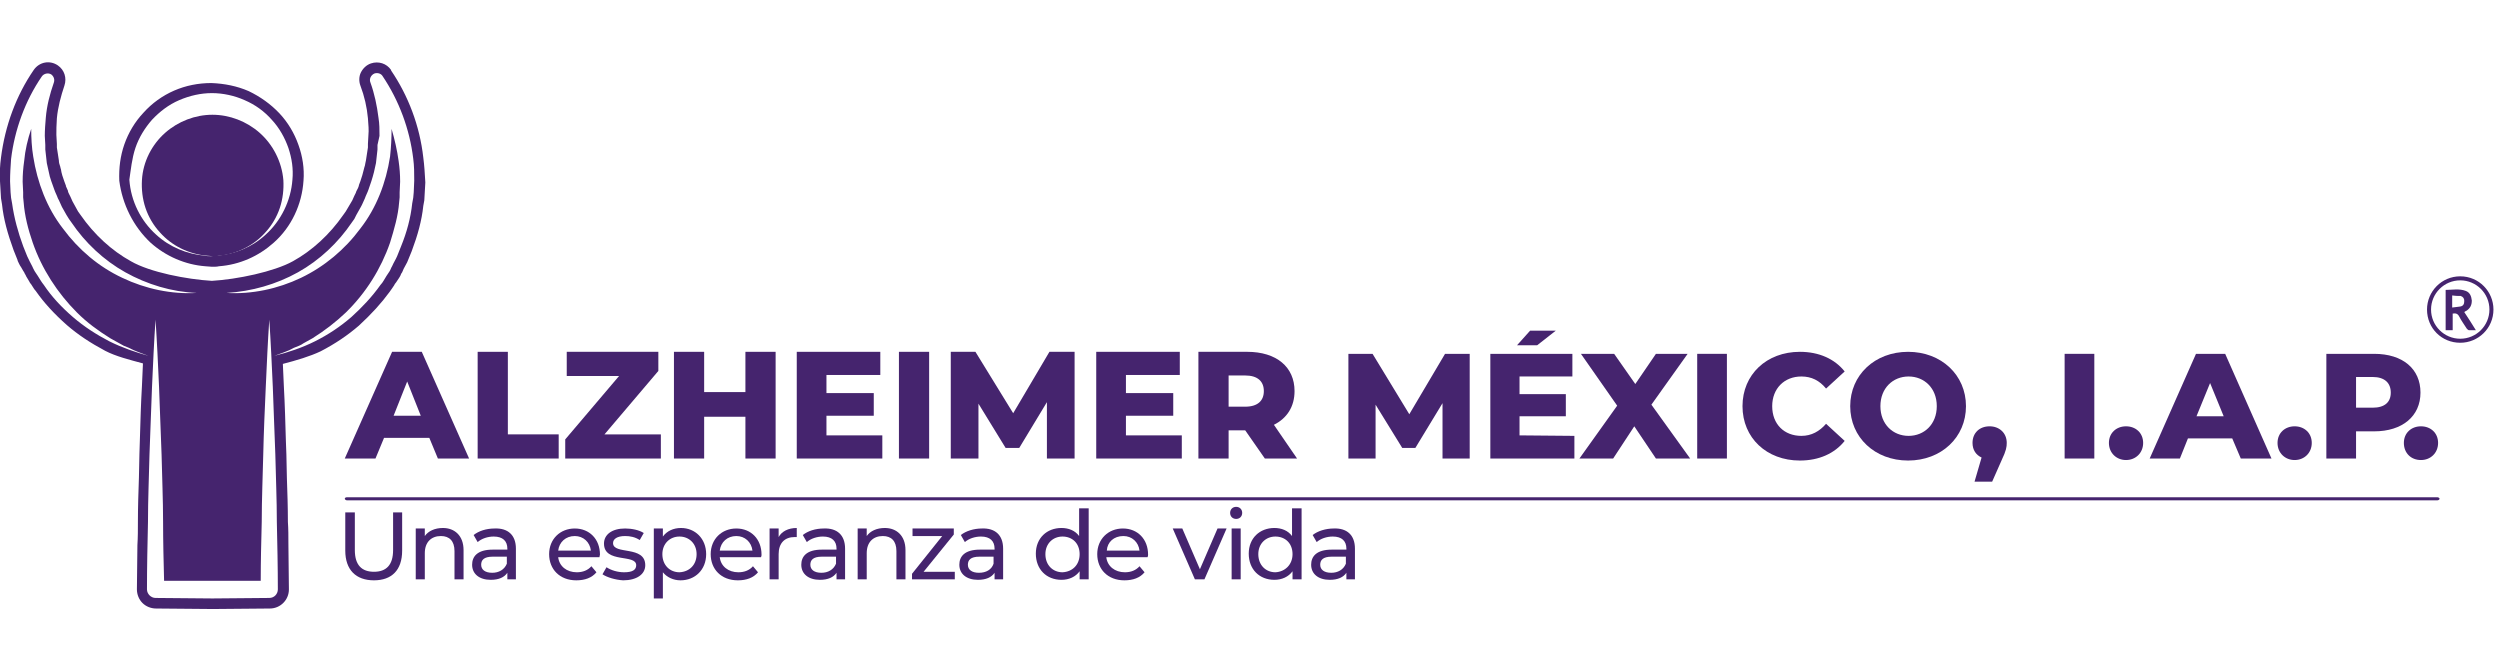 <?xml version="1.0" encoding="utf-8"?>
<!-- Generator: Adobe Illustrator 23.0.0, SVG Export Plug-In . SVG Version: 6.00 Build 0)  -->
<svg version="1.1" id="Layer_1" xmlns="http://www.w3.org/2000/svg" xmlns:xlink="http://www.w3.org/1999/xlink" x="0px" y="0px"
	 viewBox="0 0 496.7 132.6" style="enable-background:new 0 0 496.7 132.6;" xml:space="preserve">
<style type="text/css">
	.st0{fill:#45246E;}
	.st1{fill:#B33233;}
	.st2{fill:#8F8F8F;}
	.st3{fill:#8E8E8E;}
	.st4{fill:#2F4063;}
	.st5{fill:#403F40;}
	.st6{fill:#3C4D79;}
</style>
<g>
	<g>
		<g>
			<path class="st0" d="M85.3,87h-9l-1.7,4.1h-6.1l9.4-21.2h5.9l9.4,21.2H87L85.3,87z M83.6,82.6l-2.7-6.8l-2.7,6.8H83.6z"/>
			<polygon class="st0" points="94.9,69.9 100.9,69.9 100.9,86.3 111,86.3 111,91.1 94.9,91.1 			"/>
			<polygon class="st0" points="131.3,86.3 131.3,91.1 112.3,91.1 112.3,87.3 123,74.7 112.6,74.7 112.6,69.9 130.8,69.9 
				130.8,73.7 120.1,86.3 			"/>
			<polygon class="st0" points="154.1,69.9 154.1,91.1 148.1,91.1 148.1,82.8 139.9,82.8 139.9,91.1 133.9,91.1 133.9,69.9 
				139.9,69.9 139.9,77.9 148.1,77.9 148.1,69.9 			"/>
			<polygon class="st0" points="175.3,86.5 175.3,91.1 158.3,91.1 158.3,69.9 174.9,69.9 174.9,74.5 164.2,74.5 164.2,78.1 
				173.6,78.1 173.6,82.6 164.2,82.6 164.2,86.5 			"/>
			<rect x="178.6" y="69.9" class="st0" width="6" height="21.2"/>
			<polygon class="st0" points="208,91.1 208,79.9 202.5,89 199.8,89 194.4,80.2 194.4,91.1 188.9,91.1 188.9,69.9 193.8,69.9 
				201.3,82.1 208.5,69.9 213.5,69.9 213.5,91.1 			"/>
			<polygon class="st0" points="234.8,86.5 234.8,91.1 217.8,91.1 217.8,69.9 234.4,69.9 234.4,74.5 223.7,74.5 223.7,78.1 
				233.1,78.1 233.1,82.6 223.7,82.6 223.7,86.5 			"/>
			<path class="st0" d="M247.4,85.5h-3.3v5.6h-6V69.9h9.7c5.8,0,9.4,3,9.4,7.8c0,3.1-1.5,5.4-4.1,6.7l4.6,6.7h-6.4L247.4,85.5z
				 M247.4,74.6h-3.3v6.2h3.3c2.5,0,3.7-1.2,3.7-3.1C251.1,75.8,249.9,74.6,247.4,74.6"/>
			<polygon class="st0" points="286.6,91.1 286.6,80.1 281.2,89 278.6,89 273.3,80.4 273.3,91.1 267.9,91.1 267.9,70.3 272.7,70.3 
				280,82.3 287.1,70.3 292,70.3 292,91.1 			"/>
			<path class="st0" d="M312.8,86.6v4.5h-16.7V70.3h16.3v4.5h-10.5v3.5h9.2v4.4h-9.2v3.8L312.8,86.6L312.8,86.6z M305.4,68.6h-4
				l2.6-2.9h5.1L305.4,68.6z"/>
			<polygon class="st0" points="329,91.1 324.7,84.7 320.5,91.1 313.8,91.1 321.3,80.6 314.1,70.3 320.7,70.3 324.9,76.3 329,70.3 
				335.3,70.3 328.1,80.4 335.8,91.1 			"/>
			<rect x="337.2" y="70.3" class="st0" width="5.9" height="20.8"/>
			<path class="st0" d="M346.2,80.7c0-6.3,4.8-10.8,11.4-10.8c3.8,0,6.9,1.4,8.9,3.9l-3.7,3.4c-1.3-1.6-2.9-2.4-4.9-2.4
				c-3.4,0-5.8,2.4-5.8,5.9c0,3.6,2.4,5.9,5.8,5.9c2,0,3.6-0.9,4.9-2.4l3.7,3.4c-2,2.5-5.1,3.9-8.9,3.9
				C351,91.5,346.2,87,346.2,80.7"/>
			<path class="st0" d="M367.6,80.7c0-6.2,4.9-10.8,11.5-10.8s11.5,4.6,11.5,10.8c0,6.2-4.9,10.8-11.5,10.8S367.6,86.9,367.6,80.7
				 M384.8,80.7c0-3.6-2.5-5.9-5.6-5.9s-5.6,2.3-5.6,5.9s2.5,5.9,5.6,5.9S384.8,84.3,384.8,80.7"/>
			<path class="st0" d="M398.7,88c0,0.8-0.1,1.5-1,3.4l-1.9,4.3h-3.5l1.4-4.8c-1.1-0.5-1.8-1.5-1.8-2.9c0-2,1.4-3.3,3.4-3.3
				C397.2,84.7,398.7,86,398.7,88"/>
			<rect x="410.2" y="70.3" class="st0" width="5.9" height="20.8"/>
			<path class="st0" d="M419,88c0-2,1.5-3.3,3.4-3.3s3.4,1.3,3.4,3.3s-1.5,3.4-3.4,3.4S419,90,419,88"/>
			<path class="st0" d="M443.5,87.1h-8.8l-1.6,4h-6l9.2-20.8h5.8l9.2,20.8h-6.1L443.5,87.1z M441.8,82.7l-2.7-6.6l-2.7,6.6H441.8z"
				/>
			<path class="st0" d="M452.5,88c0-2,1.5-3.3,3.4-3.3s3.4,1.3,3.4,3.3s-1.5,3.4-3.4,3.4S452.5,90,452.5,88"/>
			<path class="st0" d="M477.6,88c0-2,1.5-3.3,3.4-3.3s3.4,1.3,3.4,3.3s-1.5,3.4-3.4,3.4C479,91.4,477.6,90,477.6,88"/>
			<path class="st0" d="M480.9,78c0,4.7-3.6,7.7-9.2,7.7h-3.6v5.4h-5.9V70.3h9.5C477.4,70.3,480.9,73.3,480.9,78 M475,78
				c0-1.9-1.2-3.1-3.6-3.1h-3.3V81h3.3C473.8,81,475,79.9,475,78"/>
			<path class="st0" d="M68.6,109.4v-7.6h1.9v7.5c0,3,1.4,4.3,3.8,4.3s3.8-1.3,3.8-4.3v-7.5h1.8v7.6c0,3.9-2.1,5.9-5.6,5.9
				C70.7,115.3,68.6,113.2,68.6,109.4"/>
			<path class="st0" d="M92.1,109.3v5.8h-1.8v-5.6c0-2-1-3-2.7-3c-1.9,0-3.2,1.2-3.2,3.4v5.2h-1.8V105h1.8v1.5c0.7-1,2-1.6,3.6-1.6
				C90.3,104.9,92.1,106.4,92.1,109.3"/>
			<path class="st0" d="M102.5,109v6.1h-1.7v-1.3c-0.6,0.9-1.7,1.4-3.3,1.4c-2.3,0-3.7-1.2-3.7-3c0-1.6,1-3,4.1-3h2.9V109
				c0-1.5-0.9-2.4-2.7-2.4c-1.2,0-2.4,0.4-3.2,1.1l-0.8-1.4c1-0.8,2.5-1.3,4.2-1.3C100.9,104.9,102.5,106.3,102.5,109 M100.7,112
				v-1.4h-2.8c-1.8,0-2.3,0.7-2.3,1.6c0,1,0.8,1.6,2.2,1.6C99.1,113.8,100.2,113.2,100.7,112"/>
			<path class="st0" d="M119.1,110.7h-8.2c0.2,1.8,1.7,3,3.7,3c1.2,0,2.2-0.4,2.9-1.2l1,1.2c-0.9,1.1-2.3,1.6-4,1.6
				c-3.3,0-5.4-2.2-5.4-5.2s2.2-5.1,5.1-5.1s5,2.1,5,5.2C119.2,110.3,119.1,110.5,119.1,110.7 M110.9,109.4h6.5
				c-0.2-1.7-1.5-2.9-3.2-2.9C112.4,106.5,111.1,107.7,110.9,109.4"/>
			<path class="st0" d="M119.7,114.1l0.8-1.4c0.9,0.6,2.2,1,3.5,1c1.7,0,2.4-0.5,2.4-1.4c0-2.3-6.4-0.3-6.4-4.3c0-1.8,1.6-3,4.2-3
				c1.3,0,2.8,0.3,3.7,0.9l-0.8,1.4c-0.9-0.6-1.9-0.8-2.9-0.8c-1.6,0-2.4,0.6-2.4,1.4c0,2.4,6.4,0.4,6.4,4.4c0,1.8-1.7,3-4.4,3
				C122.2,115.2,120.6,114.7,119.7,114.1"/>
			<path class="st0" d="M140.3,110.1c0,3.1-2.2,5.2-5.1,5.2c-1.4,0-2.7-0.6-3.5-1.6v5.2h-1.8V105h1.8v1.6c0.8-1.1,2.1-1.7,3.6-1.7
				C138.1,104.9,140.3,107,140.3,110.1 M138.4,110.1c0-2.1-1.5-3.5-3.4-3.5s-3.4,1.4-3.4,3.5c0,2.2,1.5,3.6,3.4,3.6
				C137,113.6,138.4,112.2,138.4,110.1"/>
			<path class="st0" d="M151.2,110.7H143c0.2,1.8,1.7,3,3.7,3c1.2,0,2.2-0.4,2.9-1.2l1,1.2c-0.9,1.1-2.3,1.6-4,1.6
				c-3.3,0-5.4-2.2-5.4-5.2s2.2-5.1,5.1-5.1c2.9,0,5,2.1,5,5.2C151.3,110.3,151.3,110.5,151.2,110.7 M143,109.4h6.5
				c-0.2-1.7-1.5-2.9-3.2-2.9C144.5,106.5,143.2,107.7,143,109.4"/>
			<path class="st0" d="M158.3,104.9v1.8c-0.2,0-0.3,0-0.4,0c-2,0-3.2,1.2-3.2,3.4v5h-1.8V105h1.8v1.7
				C155.3,105.6,156.6,104.9,158.3,104.9"/>
			<path class="st0" d="M167.9,109v6.1h-1.7v-1.3c-0.6,0.9-1.7,1.4-3.3,1.4c-2.3,0-3.7-1.2-3.7-3c0-1.6,1-3,4.1-3h2.9V109
				c0-1.5-0.9-2.4-2.7-2.4c-1.2,0-2.4,0.4-3.2,1.1l-0.8-1.4c1-0.8,2.5-1.3,4.2-1.3C166.3,104.9,167.9,106.3,167.9,109 M166.1,112
				v-1.4h-2.8c-1.8,0-2.3,0.7-2.3,1.6c0,1,0.8,1.6,2.2,1.6C164.5,113.8,165.6,113.2,166.1,112"/>
			<path class="st0" d="M179.9,109.3v5.8h-1.8v-5.6c0-2-1-3-2.7-3c-1.9,0-3.2,1.2-3.2,3.4v5.2h-1.8V105h1.8v1.5c0.7-1,2-1.6,3.6-1.6
				C178.1,104.9,179.9,106.4,179.9,109.3"/>
			<polygon class="st0" points="189.7,113.6 189.7,115.1 181.2,115.1 181.2,114 187.2,106.5 181.3,106.5 181.3,105 189.5,105 
				189.5,106.2 183.5,113.6 			"/>
			<path class="st0" d="M199.3,109v6.1h-1.7v-1.3c-0.6,0.9-1.7,1.4-3.3,1.4c-2.3,0-3.7-1.2-3.7-3c0-1.6,1-3,4.1-3h2.9V109
				c0-1.5-0.9-2.4-2.7-2.4c-1.2,0-2.4,0.4-3.2,1.1l-0.8-1.4c1-0.8,2.6-1.3,4.2-1.3C197.7,104.9,199.3,106.3,199.3,109 M197.4,112
				v-1.4h-2.8c-1.8,0-2.3,0.7-2.3,1.6c0,1,0.8,1.6,2.2,1.6C195.9,113.8,197,113.2,197.4,112"/>
			<path class="st0" d="M216.3,101v14.1h-1.8v-1.6c-0.8,1.1-2.1,1.7-3.6,1.7c-3,0-5.1-2.1-5.1-5.2s2.2-5.1,5.1-5.1
				c1.4,0,2.7,0.5,3.5,1.6V101H216.3z M214.5,110.1c0-2.2-1.5-3.5-3.4-3.5s-3.4,1.4-3.4,3.5c0,2.2,1.5,3.6,3.4,3.6
				C213.1,113.6,214.5,112.2,214.5,110.1"/>
			<path class="st0" d="M228,110.7h-8.2c0.2,1.8,1.7,3,3.7,3c1.2,0,2.2-0.4,2.9-1.2l1,1.2c-0.9,1.1-2.3,1.6-4,1.6
				c-3.3,0-5.4-2.2-5.4-5.2s2.2-5.1,5.1-5.1c2.9,0,5,2.1,5,5.2C228.1,110.3,228.1,110.5,228,110.7 M219.9,109.4h6.5
				c-0.2-1.7-1.5-2.9-3.2-2.9C221.3,106.5,220,107.7,219.9,109.4"/>
			<polygon class="st0" points="243.7,105 239.3,115.1 237.4,115.1 233,105 234.9,105 238.4,113.1 241.9,105 			"/>
			<path class="st0" d="M244.4,101.9c0-0.7,0.5-1.2,1.2-1.2s1.2,0.5,1.2,1.2s-0.5,1.2-1.2,1.2S244.4,102.6,244.4,101.9 M244.7,105
				h1.8v10.1h-1.8V105z"/>
			<path class="st0" d="M258.6,101v14.1h-1.8v-1.6c-0.8,1.1-2.1,1.7-3.6,1.7c-3,0-5.1-2.1-5.1-5.2s2.2-5.1,5.1-5.1
				c1.4,0,2.7,0.5,3.5,1.6V101H258.6z M256.8,110.1c0-2.2-1.5-3.5-3.4-3.5s-3.4,1.4-3.4,3.5c0,2.2,1.5,3.6,3.4,3.6
				C255.3,113.6,256.8,112.2,256.8,110.1"/>
			<path class="st0" d="M269.2,109v6.1h-1.7v-1.3c-0.6,0.9-1.7,1.4-3.3,1.4c-2.3,0-3.7-1.2-3.7-3c0-1.6,1-3,4.1-3h2.9V109
				c0-1.5-0.9-2.4-2.7-2.4c-1.2,0-2.4,0.4-3.2,1.1l-0.8-1.4c1-0.8,2.6-1.3,4.2-1.3C267.6,104.9,269.2,106.3,269.2,109 M267.4,112
				v-1.4h-2.8c-1.8,0-2.3,0.7-2.3,1.6c0,1,0.8,1.6,2.2,1.6C265.8,113.8,266.9,113.2,267.4,112"/>
			<path class="st0" d="M52.7,46.2c1.3-1.4,2.3-3.1,2.9-4.9c0.6-1.8,0.8-3.7,0.7-5.5c-0.3-3.7-2.1-7.1-4.7-9.4
				c-2.6-2.3-6-3.6-9.4-3.6s-6.8,1.3-9.4,3.6s-4.4,5.7-4.6,9.4c-0.1,1.8,0.1,3.7,0.7,5.5s1.6,3.5,2.9,4.9c2.3,2.6,5.7,4.3,9.3,4.6
				c0.4,0,0.8,0.1,1.2,0.1s0.8,0,1.2-0.1C47,50.5,50.4,48.8,52.7,46.2"/>
			<path class="st0" d="M29.9,48.2c3,2.7,6.9,4.4,10.9,4.7c0.4,0,0.9,0.1,1.3,0.1c0,0,0,0,0.1,0c0.5,0,0.9,0,1.3-0.1
				c4.1-0.3,7.9-2,10.9-4.7c3.5-3.1,5.6-7.6,5.9-12.3c0.2-2.4-0.2-4.9-1-7.1c-0.8-2.3-2.1-4.5-3.8-6.3c-1.7-1.8-3.8-3.3-6.1-4.4
				c-2.3-1-4.8-1.5-7.4-1.6c-2.6,0-5.1,0.5-7.4,1.5c-2.3,1-4.4,2.5-6.1,4.4c-1.7,1.8-3,4-3.8,6.3s-1.1,4.7-1,7.2
				C24.3,40.6,26.5,45,29.9,48.2 M26.9,29.4c0.7-2.1,1.9-4,3.3-5.6c1.5-1.6,3.3-3,5.4-3.9s4.3-1.4,6.5-1.4s4.5,0.5,6.5,1.4
				c2.1,0.9,3.9,2.2,5.4,3.9c1.5,1.6,2.6,3.6,3.3,5.6c0.7,2.1,1,4.2,0.8,6.3c-0.3,4.2-2.3,8.2-5.3,10.9c-2.7,2.5-6.1,3.9-9.7,4.2
				c-0.4,0-0.8,0.1-1.2,0.1s-0.8,0-1.2-0.1c-3.5-0.3-7-1.7-9.7-4.2c-3-2.7-5-6.6-5.3-10.9C26,33.7,26.2,31.5,26.9,29.4"/>
			<path class="st0" d="M84.1,31.3L84.1,31.3C83.4,25,81.1,19,77.7,14v-0.1c-0.9-1.3-2.5-1.8-4-1.3c-0.9,0.3-1.6,1-2,1.8
				s-0.4,1.8-0.1,2.6c0.8,2.1,1.3,4.3,1.5,6.5c0.1,1.3,0.2,2.4,0.1,3.3l-0.1,1.8c0,0.1,0,0.3,0,0.4s0,0.2,0,0.3l-0.4,2.6
				c-0.1,0.3-0.1,0.6-0.2,1c-0.1,0.2-0.1,0.4-0.2,0.7c-0.2,0.8-0.4,1.6-0.7,2.4c-0.1,0.3-0.2,0.5-0.3,0.8v0.1
				c-0.1,0.3-0.2,0.6-0.4,0.9c-0.1,0.2-0.2,0.4-0.2,0.5c-0.1,0.2-0.2,0.4-0.3,0.6c-0.1,0.3-0.3,0.6-0.4,0.9L68.7,42l-0.5,0.7
				c-2.7,3.9-6.2,7.1-10,9.2c-3.8,2.1-11.1,3.6-16.1,3.9c-5-0.3-12.3-1.7-16.1-3.9c-3.8-2.1-7.3-5.3-10-9.2L15.5,42l-1.1-2
				c-0.1-0.3-0.3-0.6-0.4-0.9c-0.1-0.2-0.2-0.4-0.3-0.6c-0.1-0.2-0.2-0.4-0.2-0.6c-0.1-0.3-0.3-0.6-0.4-0.9v-0.1
				c-0.1-0.3-0.2-0.5-0.3-0.8c-0.3-0.8-0.6-1.7-0.7-2.5c-0.1-0.2-0.1-0.5-0.2-0.7c-0.1-0.3-0.2-0.6-0.2-1l-0.4-2.6
				c0-0.1,0-0.2,0-0.4c0-0.1,0-0.3,0-0.3l-0.1-1.8c0-0.9,0-2,0.1-3.3c0.2-2.2,0.8-4.4,1.5-6.5c0.5-1.5,0-3.1-1.3-4
				c-1.6-1.1-3.7-0.7-4.8,0.9C3.2,19,1,25,0.2,31.3C0,32.8-0.1,34.4,0,36l0.2,3.4l0.2,1.2c0.3,2.9,1.1,5.8,2.3,9.1l0.8,2v0.1
				c0.2,0.4,0.4,0.9,0.7,1.3l0.4,0.7c0.1,0.1,0.1,0.2,0.2,0.3c0.1,0.3,0.3,0.5,0.4,0.8l0.6,1c0.1,0.2,0.2,0.4,0.4,0.6
				c0.3,0.4,0.5,0.9,0.9,1.3c1.6,2.3,3.6,4.5,6.2,6.8c2.2,1.9,4.6,3.5,7.6,5.1c2.1,1.1,4.9,1.8,7.5,2.5c-0.1,1.5-0.1,3-0.2,4.5
				c-0.2,3.4-0.3,6.9-0.4,10.3l-0.1,3.2c0,1.6-0.1,3.2-0.1,4.7c-0.1,2.9-0.2,5.8-0.2,8.7c0,1.6,0,3.1-0.1,4.7c0,2.9-0.1,5.8-0.1,8.8
				c0,1,0.4,2,1.1,2.7s1.7,1.1,2.7,1.1l11.3,0.1l11.3-0.1c2.1,0,3.8-1.7,3.8-3.8c0-3-0.1-6.1-0.1-9.1c0-1.5,0-2.9-0.1-4.3
				c0-2.9-0.1-5.9-0.2-8.7c0-1.6-0.1-3.1-0.1-4.7l-0.1-2.7c-0.1-3.5-0.2-7.2-0.4-10.8c-0.1-1.5-0.1-3-0.2-4.5
				c2.7-0.7,5.4-1.5,7.5-2.5c2.9-1.5,5.4-3.2,7.6-5.1c2.5-2.3,4.5-4.5,6.1-6.7c0.4-0.5,0.6-0.9,0.9-1.3c0.1-0.2,0.2-0.4,0.4-0.6
				l0.6-0.9c0.2-0.3,0.3-0.5,0.4-0.8c0.1-0.1,0.1-0.2,0.2-0.3l0.3-0.7c0.2-0.4,0.5-0.9,0.7-1.3l0.9-2.2c1.2-3.2,2-6.1,2.3-9l0.2-1.1
				l0.2-3.5v-0.1C84.4,34.4,84.3,32.8,84.1,31.3 M21.7,67.8c-2.5-1.3-5-2.9-7.2-4.8c-2.2-1.9-4.2-4-5.8-6.4
				c-0.5-0.6-0.8-1.2-1.2-1.8l-0.6-0.9c-0.2-0.3-0.3-0.6-0.5-1c-0.3-0.6-0.7-1.3-1-2l-0.8-2c-1-2.7-1.8-5.6-2.2-8.5l-0.2-1.1
				l-0.1-1.1L2,36c0-1.5,0.1-2.9,0.2-4.4C2.9,25.8,5,20,8.3,15.2l0,0c0.4-0.6,1.3-0.8,1.9-0.4c0.5,0.4,0.7,1,0.5,1.6
				c-0.8,2.3-1.4,4.6-1.6,7C9,24.6,8.9,25.8,8.9,27L9,28.8c0,0.3,0,0.6,0,0.9l0.1,0.9l0.2,1.8c0.1,0.6,0.3,1.2,0.4,1.8
				c0.2,1.2,0.7,2.3,1.1,3.5c0.2,0.6,0.5,1.1,0.7,1.7c0.3,0.5,0.5,1.1,0.8,1.7l0.9,1.6l0.5,0.8l0.5,0.7c2.7,4,6.4,7.5,10.7,9.9
				s9.2,3.9,14.2,4.1c-5,0.3-10.2-0.8-14.8-3c-4.7-2.2-8.7-5.6-11.8-9.8c-3.2-4.1-5.1-9.2-5.9-14.3c-0.3-1.8-0.4-3.7-0.4-5.5
				C5.5,27.7,5,29.8,4.8,32c-0.2,1.4-0.3,2.7-0.3,4.1l0.1,2.1v1l0.1,1c0.2,2.7,0.9,5.4,1.8,8c1.8,5.2,4.9,10,8.8,13.9
				c2,2,4.2,3.6,6.6,5.1l1.8,1c0.3,0.2,0.6,0.3,0.9,0.5l1,0.4c1.3,0.7,2.6,1.1,3.9,1.6C27,70,24.3,69.1,21.7,67.8 M53.5,118.8
				L53.5,118.8l-11.3,0.1l-11.3-0.1l0,0c-0.9,0-1.7-0.8-1.7-1.7c0-4.5,0.1-9,0.2-13.4c0-4.5,0.2-9,0.3-13.4c0.2-4.5,0.3-9,0.5-13.4
				c0.2-4.5,0.4-9,0.7-13.4c0.3,4.5,0.5,9,0.7,13.4c0.2,4.5,0.3,9,0.5,13.4c0.1,4.5,0.3,9,0.3,13.4c0,3.9,0.1,7.8,0.2,11.7h9.6h9.6
				c0-3.9,0.1-7.8,0.2-11.7c0-4.5,0.2-9,0.3-13.4c0.1-4.5,0.3-9,0.5-13.4c0.2-4.5,0.4-9,0.7-13.4c0.3,4.5,0.5,9,0.7,13.4
				c0.2,4.5,0.3,9,0.5,13.4c0.1,4.5,0.3,9,0.3,13.4c0.1,4.5,0.2,9,0.2,13.4C55.2,118,54.5,118.8,53.5,118.8 M82.2,38.2l-0.1,1.1
				l-0.2,1.1c-0.3,2.9-1.1,5.8-2.2,8.5l-0.8,2c-0.3,0.7-0.7,1.3-1,2c-0.2,0.3-0.3,0.7-0.5,1l-0.6,0.9c-0.4,0.6-0.7,1.3-1.2,1.8
				c-1.7,2.4-3.7,4.5-5.8,6.4c-2.2,1.9-4.6,3.5-7.2,4.8c-2.6,1.3-5.3,2.2-8.1,2.9c1.3-0.5,2.7-0.9,3.9-1.6l1-0.4
				c0.3-0.1,0.6-0.3,0.9-0.5l1.8-1c2.4-1.5,4.6-3.2,6.6-5.1c4-3.9,7-8.7,8.8-13.9c0.8-2.6,1.6-5.3,1.8-8l0.1-1v-1l0.1-2.1
				c0-1.4-0.1-2.7-0.3-4.1c-0.3-2.2-0.8-4.3-1.4-6.4c0,1.8-0.1,3.7-0.3,5.5c-0.8,5.2-2.7,10.2-5.9,14.3c-3.1,4.2-7.2,7.6-11.8,9.8
				s-9.8,3.3-14.8,3c5-0.3,9.9-1.7,14.2-4.1c4.3-2.4,8-5.9,10.7-9.9l0.5-0.7l0.4-0.8l0.9-1.6c0.3-0.5,0.5-1.1,0.8-1.7
				c0.2-0.6,0.5-1.1,0.7-1.7c0.4-1.1,0.8-2.3,1.1-3.5c0.1-0.6,0.3-1.2,0.4-1.8l0.2-1.8l0.1-0.9c0-0.3,0-0.6,0-0.9l0.4-1.8
				c0-1.2,0-2.4-0.2-3.6c-0.3-2.4-0.8-4.8-1.6-7c-0.3-0.7,0.1-1.5,0.8-1.8c0.6-0.2,1.3,0,1.6,0.5l0,0c3.3,4.9,5.4,10.6,6.1,16.4
				c0.2,1.5,0.2,2.9,0.2,4.4L82.2,38.2z"/>
			<path class="st0" d="M484.3,99.4H68.9c-0.2,0-0.4-0.2-0.4-0.3c0-0.2,0.2-0.3,0.4-0.3h415.4c0.2,0,0.4,0.2,0.4,0.3
				C484.7,99.2,484.5,99.4,484.3,99.4"/>
			<path class="st0" d="M488.8,68.1c-3.7,0-6.6-2.9-6.6-6.6c0-3.6,2.9-6.6,6.6-6.6s6.6,3,6.6,6.6C495.4,65.2,492.4,68.1,488.8,68.1
				 M488.8,67.3c3.2,0,5.8-2.6,5.8-5.8s-2.6-5.8-5.8-5.8c-3.2,0-5.8,2.6-5.8,5.8C483,64.7,485.6,67.3,488.8,67.3"/>
			<path class="st0" d="M489.6,62c0.8,1.2,1.5,2.3,2.3,3.6c-0.5,0-1,0-1.4,0c-0.1,0-0.3-0.2-0.4-0.3c-0.5-0.8-1.1-1.6-1.5-2.4
				c-0.3-0.6-0.7-0.7-1.3-0.6v3.3h-1.4v-8c1.3,0,2.7-0.3,4,0.2c0.8,0.3,1.1,1,1.2,1.9c0,0.9-0.3,1.5-1,2
				C489.9,61.8,489.7,61.9,489.6,62 M487.2,58.7v1.2v1.2c0.6-0.1,1.1-0.1,1.6-0.2c0.6-0.1,0.8-0.5,0.8-1.1c0-0.5-0.2-0.8-0.7-1
				C488.3,58.8,487.8,58.8,487.2,58.7"/>
		</g>
	</g>
</g>
</svg>
